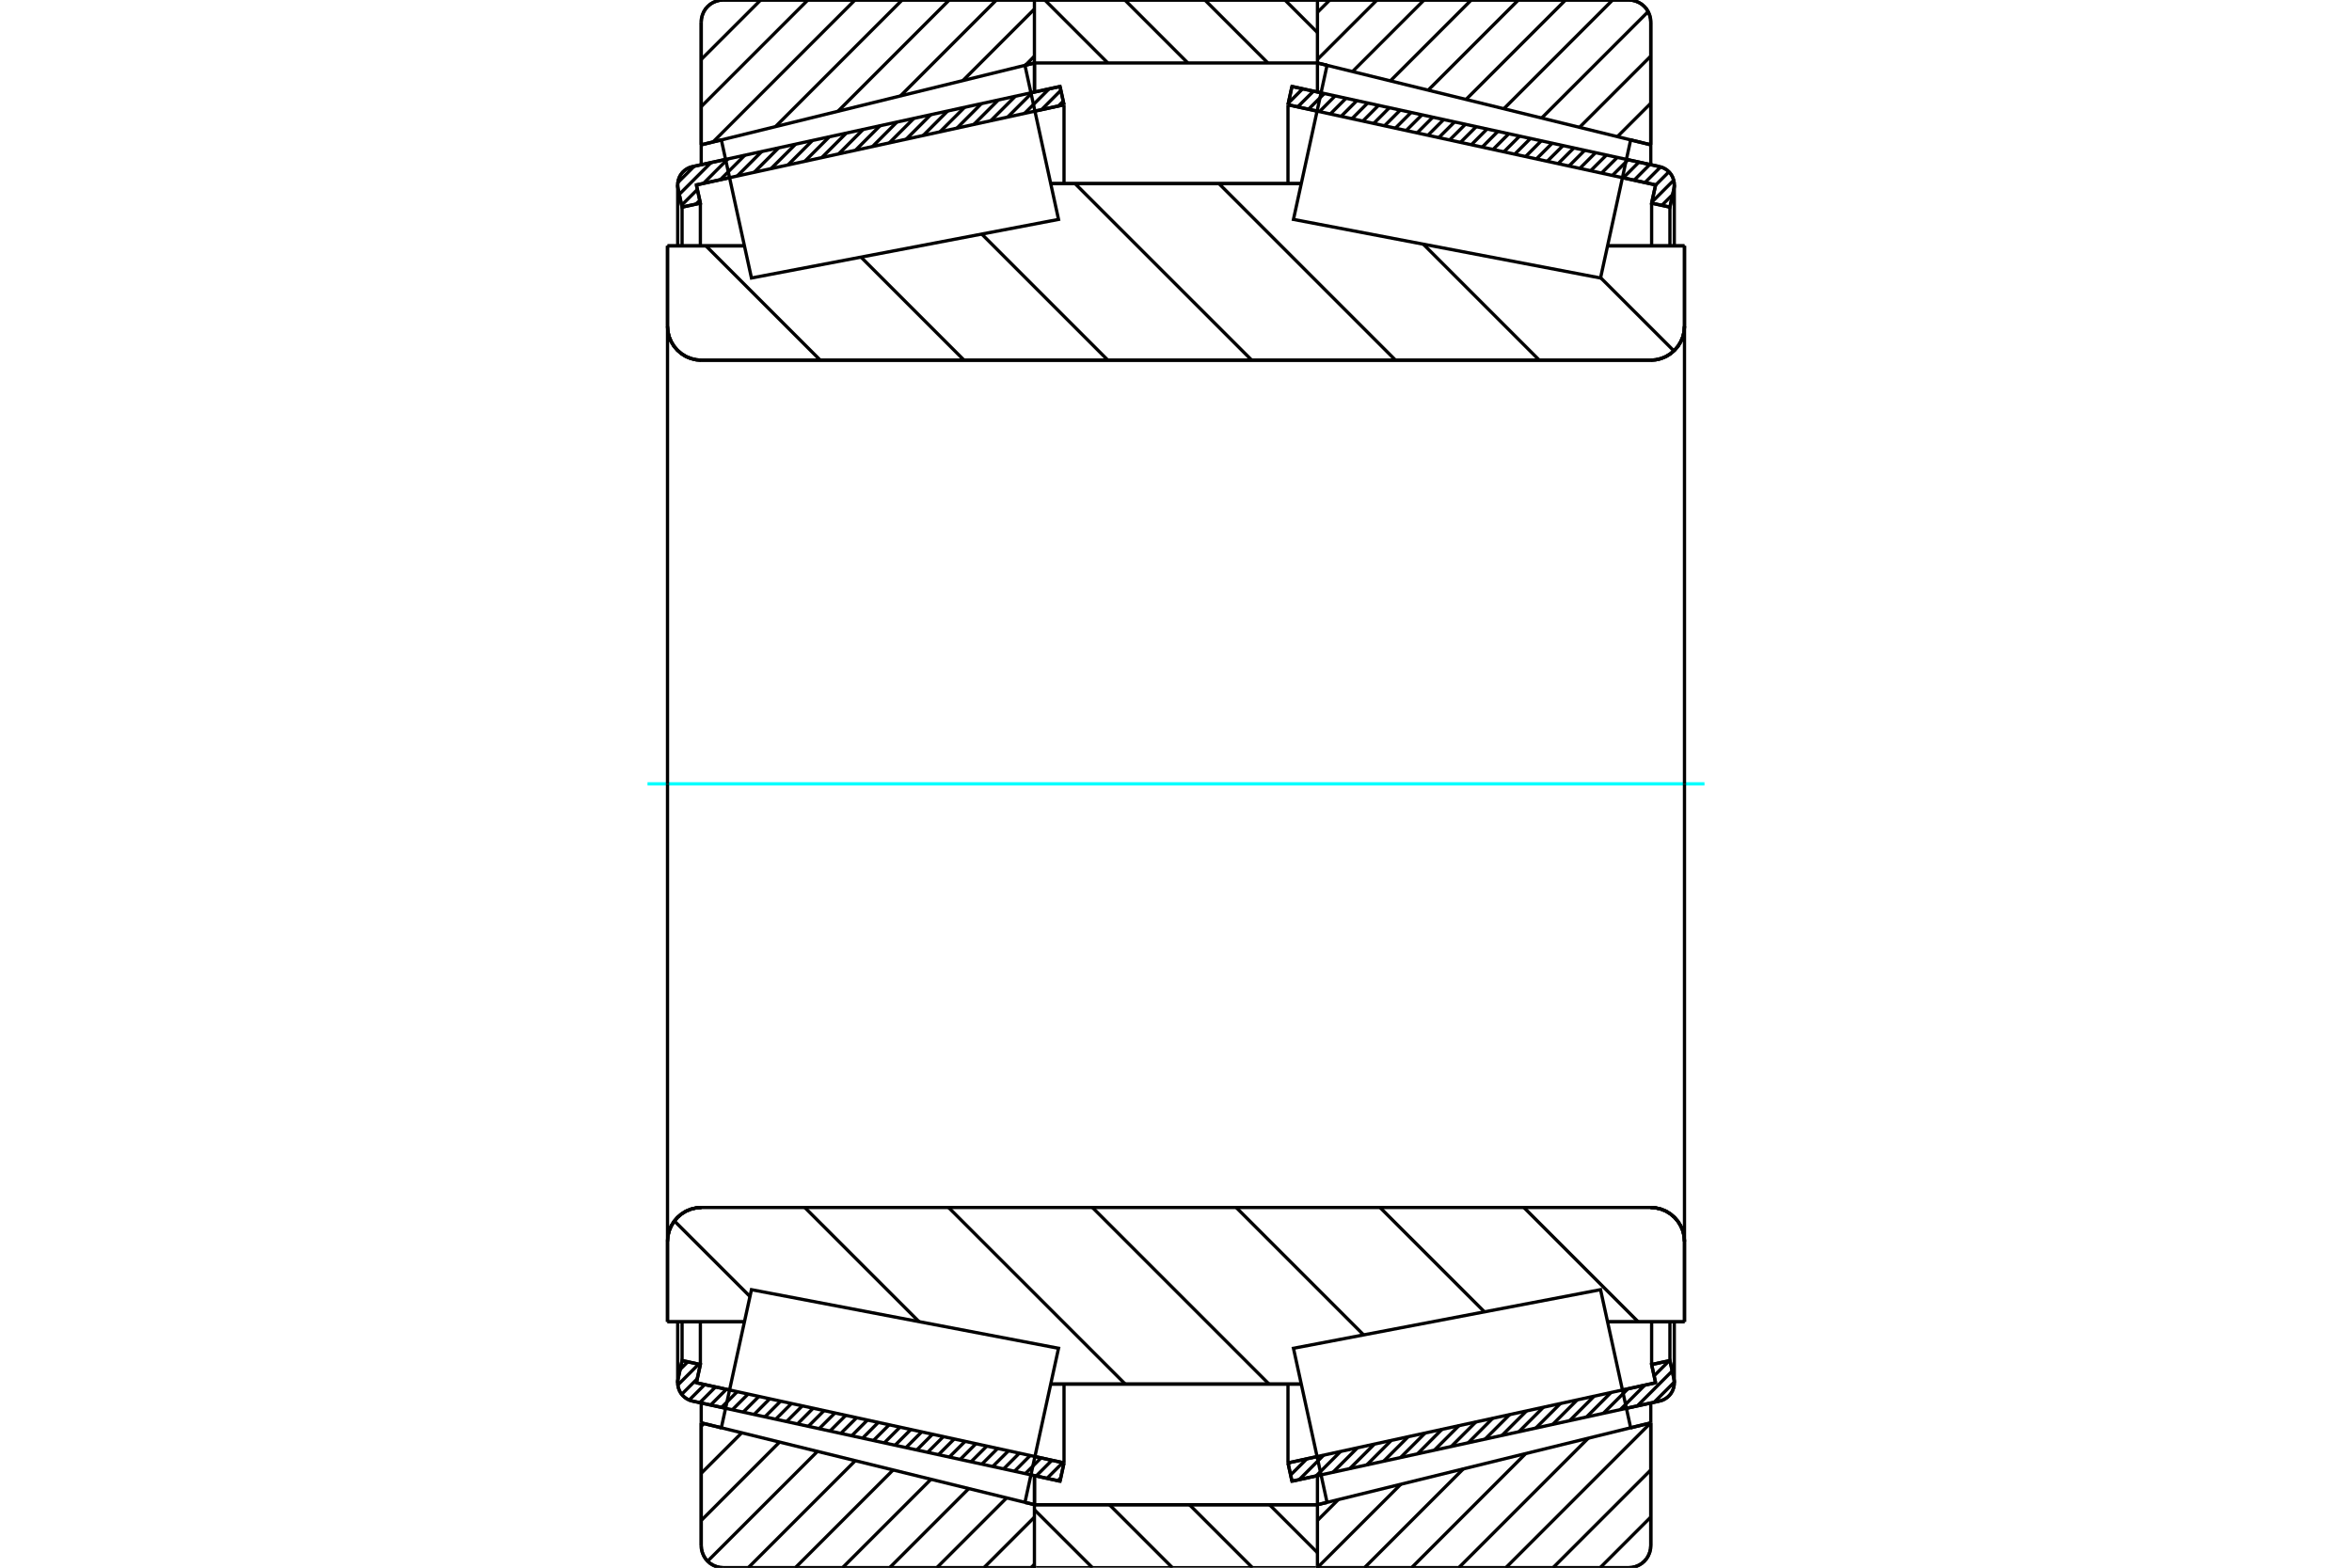 <?xml version="1.0" standalone="no"?>
<!DOCTYPE svg PUBLIC "-//W3C//DTD SVG 1.1//EN"
	"http://www.w3.org/Graphics/SVG/1.1/DTD/svg11.dtd">
<svg xmlns="http://www.w3.org/2000/svg" height="100%" width="100%" viewBox="0 0 36000 24000">
	<rect x="-1800" y="-1200" width="39600" height="26400" style="fill:#FFF"/>
	<g style="fill:none; fill-rule:evenodd" transform="matrix(1 0 0 1 0 0)">
		<g style="fill:none; stroke:#000; stroke-width:50; shape-rendering:geometricPrecision">
			<line x1="11106" y1="21560" x2="10598" y2="21449"/>
			<line x1="16225" y1="22676" x2="15780" y2="22579"/>
			<line x1="16286" y1="22396" x2="16225" y2="22676"/>
			<line x1="15841" y1="22299" x2="16286" y2="22396"/>
			<line x1="10659" y1="21169" x2="11167" y2="21280"/>
			<line x1="10720" y1="20890" x2="10659" y2="21169"/>
			<line x1="10440" y1="20829" x2="10720" y2="20890"/>
			<line x1="10379" y1="21108" x2="10440" y2="20829"/>
			<polyline points="10379,21108 10374,21139 10373,21169 10376,21212 10386,21254 10401,21294 10423,21332 10450,21365 10482,21394 10518,21418 10557,21437 10598,21449"/>
			<line x1="15780" y1="1421" x2="16225" y2="1324"/>
			<line x1="10598" y1="2551" x2="11106" y2="2440"/>
			<polyline points="10598,2551 10557,2563 10518,2582 10482,2606 10450,2635 10423,2668 10401,2706 10386,2746 10376,2788 10373,2831 10374,2861 10379,2892"/>
			<line x1="10440" y1="3171" x2="10379" y2="2892"/>
			<line x1="10720" y1="3110" x2="10440" y2="3171"/>
			<line x1="10659" y1="2831" x2="10720" y2="3110"/>
			<line x1="11167" y1="2720" x2="10659" y2="2831"/>
			<line x1="16286" y1="1604" x2="15841" y2="1701"/>
			<line x1="16225" y1="1324" x2="16286" y2="1604"/>
			<line x1="10440" y1="20235" x2="10440" y2="20829"/>
			<line x1="10440" y1="3171" x2="10440" y2="3765"/>
			<line x1="10720" y1="20236" x2="10720" y2="20890"/>
			<line x1="10720" y1="3110" x2="10720" y2="3764"/>
			<line x1="16286" y1="21189" x2="16286" y2="22396"/>
			<line x1="16286" y1="1604" x2="16286" y2="2811"/>
			<line x1="10373" y1="20235" x2="10373" y2="21169"/>
			<line x1="10373" y1="2831" x2="10373" y2="3765"/>
			<line x1="20220" y1="22579" x2="19775" y2="22676"/>
			<line x1="25402" y1="21449" x2="24894" y2="21560"/>
			<polyline points="25402,21449 25443,21437 25482,21418 25518,21394 25550,21365 25577,21332 25599,21294 25614,21254 25624,21212 25627,21169 25626,21139 25621,21108"/>
			<line x1="25560" y1="20829" x2="25621" y2="21108"/>
			<line x1="25280" y1="20890" x2="25560" y2="20829"/>
			<line x1="25341" y1="21169" x2="25280" y2="20890"/>
			<line x1="24833" y1="21280" x2="25341" y2="21169"/>
			<line x1="19714" y1="22396" x2="20159" y2="22299"/>
			<line x1="19775" y1="22676" x2="19714" y2="22396"/>
			<line x1="24894" y1="2440" x2="25402" y2="2551"/>
			<line x1="19775" y1="1324" x2="20220" y2="1421"/>
			<line x1="19714" y1="1604" x2="19775" y2="1324"/>
			<line x1="20159" y1="1701" x2="19714" y2="1604"/>
			<line x1="25341" y1="2831" x2="24833" y2="2720"/>
			<line x1="25280" y1="3110" x2="25341" y2="2831"/>
			<line x1="25560" y1="3171" x2="25280" y2="3110"/>
			<line x1="25621" y1="2892" x2="25560" y2="3171"/>
			<polyline points="25621,2892 25626,2861 25627,2831 25624,2788 25614,2746 25599,2706 25577,2668 25550,2635 25518,2606 25482,2582 25443,2563 25402,2551"/>
			<line x1="25280" y1="3764" x2="25280" y2="3110"/>
			<line x1="25280" y1="20890" x2="25280" y2="20236"/>
			<line x1="19714" y1="2811" x2="19714" y2="1604"/>
			<line x1="19714" y1="22396" x2="19714" y2="21189"/>
			<line x1="25560" y1="3765" x2="25560" y2="3171"/>
			<line x1="25560" y1="20829" x2="25560" y2="20235"/>
			<line x1="25627" y1="3765" x2="25627" y2="2831"/>
			<line x1="25627" y1="21169" x2="25627" y2="20235"/>
			<line x1="15833" y1="23036" x2="20165" y2="23036"/>
			<line x1="15833" y1="23036" x2="15833" y2="23036"/>
			<polyline points="20165,24 20165,20 20164,17 20162,13 20160,10 20157,7 20154,5 20151,3 20147,1 20143,0 20139,0"/>
			<line x1="15859" y1="0" x2="20139" y2="0"/>
			<polyline points="15859,0 15855,0 15851,1 15847,3 15844,5 15841,8 15838,11 15836,15 15835,19 15834,23"/>
			<line x1="15833" y1="22589" x2="15833" y2="23036"/>
			<line x1="15833" y1="964" x2="15833" y2="1411"/>
			<polyline points="10217,4995 10223,5077 10242,5156 10274,5231 10316,5300 10369,5362 10431,5415 10500,5458 10576,5489 10655,5508 10736,5514"/>
			<line x1="25264" y1="5514" x2="10736" y2="5514"/>
			<polyline points="25264,5514 25345,5508 25424,5489 25500,5458 25569,5415 25631,5362 25684,5300 25726,5231 25758,5156 25777,5077 25783,4995"/>
			<line x1="25783" y1="3764" x2="25783" y2="4995"/>
			<line x1="24606" y1="3764" x2="25783" y2="3764"/>
			<line x1="16083" y1="2811" x2="19917" y2="2811"/>
			<line x1="10217" y1="3764" x2="11394" y2="3764"/>
			<line x1="10217" y1="4995" x2="10217" y2="3764"/>
			<polyline points="10736,18486 10655,18492 10576,18511 10500,18542 10431,18585 10369,18638 10316,18700 10274,18769 10242,18844 10223,18923 10217,19005"/>
			<line x1="10217" y1="20236" x2="10217" y2="19005"/>
			<line x1="11394" y1="20236" x2="10217" y2="20236"/>
			<line x1="19917" y1="21189" x2="16083" y2="21189"/>
			<line x1="25783" y1="20236" x2="24606" y2="20236"/>
			<line x1="25783" y1="19005" x2="25783" y2="20236"/>
			<polyline points="25783,19005 25777,18923 25758,18844 25726,18769 25684,18700 25631,18638 25569,18585 25500,18542 25424,18511 25345,18492 25264,18486"/>
			<line x1="16083" y1="3382" x2="16083" y2="3382"/>
			<line x1="16083" y1="20618" x2="16083" y2="20618"/>
			<line x1="19917" y1="20618" x2="19917" y2="20618"/>
			<line x1="19917" y1="3382" x2="19917" y2="3382"/>
			<polyline points="10217,4995 10223,5077 10242,5156 10274,5231 10316,5300 10369,5362 10431,5415 10500,5458 10576,5489 10655,5508 10736,5514"/>
			<polyline points="10736,18486 10655,18492 10576,18511 10500,18542 10431,18585 10369,18638 10316,18700 10274,18769 10242,18844 10223,18923 10217,19005"/>
			<polyline points="25264,5514 25345,5508 25424,5489 25500,5458 25569,5415 25631,5362 25684,5300 25726,5231 25758,5156 25777,5077 25783,4995"/>
			<polyline points="25783,19005 25777,18923 25758,18844 25726,18769 25684,18700 25631,18638 25569,18585 25500,18542 25424,18511 25345,18492 25264,18486"/>
			<polyline points="15809,24000 15813,24000 15816,23999 15820,23997 15823,23995 15827,23993 15829,23990 15831,23987 15833,23984 15834,23980"/>
			<line x1="15835" y1="23036" x2="15835" y2="23036"/>
			<line x1="15688" y1="23000" x2="15835" y2="23036"/>
			<line x1="10733" y1="21783" x2="11041" y2="21858"/>
			<line x1="10733" y1="23663" x2="10733" y2="21783"/>
			<polyline points="10733,23663 10737,23715 10750,23767 10770,23816 10797,23861 10832,23901 10872,23936 10917,23963 10966,23983 11018,23996 11070,24000"/>
			<line x1="15809" y1="24000" x2="11070" y2="24000"/>
			<polyline points="15834,20 15833,17 15831,13 15829,10 15827,7 15823,5 15820,3 15817,1 15813,0 15809,0"/>
			<line x1="11070" y1="0" x2="15809" y2="0"/>
			<polyline points="11070,0 11018,4 10966,17 10917,37 10872,64 10832,99 10797,139 10770,184 10750,233 10737,285 10733,337"/>
			<line x1="10733" y1="2217" x2="10733" y2="337"/>
			<line x1="11041" y1="2142" x2="10733" y2="2217"/>
			<line x1="15835" y1="964" x2="15688" y2="1000"/>
			<line x1="15835" y1="22589" x2="15835" y2="23036"/>
			<line x1="15835" y1="964" x2="15835" y2="1411"/>
			<line x1="10733" y1="21478" x2="10733" y2="21783"/>
			<line x1="10733" y1="2217" x2="10733" y2="2522"/>
			<polyline points="25267,337 25263,285 25250,233 25230,184 25203,139 25168,99 25128,64 25083,37 25034,17 24982,4 24930,0"/>
			<line x1="20191" y1="0" x2="24930" y2="0"/>
			<polyline points="20191,0 20187,0 20183,1 20179,3 20176,5 20173,8 20170,11 20168,14 20166,18 20166,22 20165,26"/>
			<line x1="20312" y1="1000" x2="20165" y2="964"/>
			<line x1="25267" y1="2217" x2="24959" y2="2142"/>
			<line x1="25267" y1="337" x2="25267" y2="2217"/>
			<polyline points="24930,24000 24982,23996 25034,23983 25083,23963 25128,23936 25168,23901 25203,23861 25230,23816 25250,23767 25263,23715 25267,23663"/>
			<line x1="25267" y1="21783" x2="25267" y2="23663"/>
			<line x1="24959" y1="21858" x2="25267" y2="21783"/>
			<line x1="20165" y1="23036" x2="20312" y2="23000"/>
			<line x1="20165" y1="23036" x2="20165" y2="23036"/>
			<polyline points="20165,23974 20166,23978 20166,23982 20168,23986 20170,23989 20173,23992 20176,23995 20179,23997 20183,23999 20187,24000 20191,24000"/>
			<line x1="24930" y1="24000" x2="20191" y2="24000"/>
			<line x1="25267" y1="2522" x2="25267" y2="2217"/>
			<line x1="25267" y1="21783" x2="25267" y2="21478"/>
			<line x1="20165" y1="1411" x2="20165" y2="964"/>
			<line x1="20165" y1="23036" x2="20165" y2="22589"/>
		</g>
		<g style="fill:none; stroke:#0FF; stroke-width:50; shape-rendering:geometricPrecision">
			<line x1="9911" y1="12000" x2="26089" y2="12000"/>
		</g>
		<g style="fill:none; stroke:#000; stroke-width:50; shape-rendering:geometricPrecision">
			<line x1="24499" y1="4251" x2="25621" y2="5372"/>
			<line x1="21785" y1="3738" x2="23561" y2="5514"/>
			<line x1="18657" y1="2811" x2="21360" y2="5514"/>
			<line x1="16455" y1="2811" x2="19159" y2="5514"/>
			<line x1="15026" y1="3583" x2="16957" y2="5514"/>
			<line x1="13178" y1="3936" x2="14756" y2="5514"/>
			<line x1="10805" y1="3764" x2="12555" y2="5514"/>
			<line x1="23325" y1="18486" x2="25075" y2="20236"/>
			<line x1="21123" y1="18486" x2="22721" y2="20083"/>
			<line x1="18922" y1="18486" x2="20872" y2="20436"/>
			<line x1="16721" y1="18486" x2="19424" y2="21189"/>
			<line x1="14519" y1="18486" x2="17223" y2="21189"/>
			<line x1="12318" y1="18486" x2="14066" y2="20233"/>
			<line x1="10322" y1="18692" x2="11479" y2="19848"/>
			<polyline points="10217,12000 10217,3764 10217,4995 10223,5077 10242,5156 10274,5231 10316,5300 10369,5362 10431,5415 10500,5458 10576,5489 10655,5508 10736,5514 25264,5514 25345,5508 25424,5489 25500,5458 25569,5415 25631,5362 25684,5300 25726,5231 25758,5156 25777,5077 25783,4995 25783,3764"/>
			<line x1="25783" y1="4995" x2="25783" y2="12000"/>
			<line x1="25783" y1="3764" x2="24606" y2="3764"/>
			<line x1="19917" y1="2811" x2="16083" y2="2811"/>
			<line x1="11394" y1="3764" x2="10217" y2="3764"/>
			<line x1="10217" y1="20236" x2="11394" y2="20236"/>
			<line x1="16083" y1="21189" x2="19917" y2="21189"/>
			<line x1="24606" y1="20236" x2="25783" y2="20236"/>
			<line x1="25783" y1="12000" x2="25783" y2="19005"/>
			<polyline points="25783,20236 25783,19005 25777,18923 25758,18844 25726,18769 25684,18700 25631,18638 25569,18585 25500,18542 25424,18511 25345,18492 25264,18486 10736,18486 10655,18492 10576,18511 10500,18542 10431,18585 10369,18638 10316,18700 10274,18769 10242,18844 10223,18923 10217,19005 10217,20236 10217,12000"/>
			<line x1="25267" y1="23225" x2="24492" y2="24000"/>
			<line x1="25267" y1="22504" x2="23771" y2="24000"/>
			<line x1="25266" y1="21783" x2="23049" y2="24000"/>
			<line x1="24310" y1="22018" x2="22328" y2="24000"/>
			<line x1="23353" y1="22253" x2="21606" y2="24000"/>
			<line x1="22397" y1="22488" x2="20885" y2="24000"/>
			<line x1="21441" y1="22723" x2="20172" y2="23991"/>
			<line x1="20484" y1="22958" x2="20165" y2="23277"/>
			<line x1="25267" y1="1581" x2="24756" y2="2092"/>
			<line x1="25267" y1="859" x2="24177" y2="1949"/>
			<line x1="25227" y1="178" x2="23597" y2="1807"/>
			<line x1="24683" y1="0" x2="23018" y2="1665"/>
			<line x1="23962" y1="0" x2="22439" y2="1523"/>
			<line x1="23240" y1="0" x2="21860" y2="1380"/>
			<line x1="22519" y1="0" x2="21281" y2="1238"/>
			<line x1="21797" y1="0" x2="20701" y2="1096"/>
			<line x1="21076" y1="0" x2="20165" y2="910"/>
			<line x1="20354" y1="0" x2="20165" y2="189"/>
			<polyline points="25267,2217 25267,337 25263,285 25250,233 25230,184 25203,139 25168,99 25128,64 25083,37 25034,17 24982,4 24930,0 20191,0 20187,0 20183,1 20179,3 20176,5 20173,8 20170,11 20168,14 20166,18 20166,22 20165,26"/>
			<line x1="24959" y1="2142" x2="25267" y2="2217"/>
			<line x1="20165" y1="964" x2="20312" y2="1000"/>
			<line x1="20312" y1="23000" x2="20165" y2="23036"/>
			<line x1="25267" y1="21783" x2="24959" y2="21858"/>
			<line x1="20165" y1="23036" x2="20165" y2="23036"/>
			<polyline points="20165,23974 20166,23978 20166,23982 20168,23986 20170,23989 20173,23992 20176,23995 20179,23997 20183,23999 20187,24000 20191,24000 24930,24000 24982,23996 25034,23983 25083,23963 25128,23936 25168,23901 25203,23861 25230,23816 25250,23767 25263,23715 25267,23663 25267,21783"/>
			<line x1="15833" y1="23948" x2="15782" y2="24000"/>
			<line x1="15833" y1="23227" x2="15060" y2="24000"/>
			<line x1="15408" y1="22931" x2="14339" y2="24000"/>
			<line x1="14828" y1="22789" x2="13617" y2="24000"/>
			<line x1="14249" y1="22647" x2="12896" y2="24000"/>
			<line x1="13670" y1="22504" x2="12174" y2="24000"/>
			<line x1="13091" y1="22362" x2="11453" y2="24000"/>
			<line x1="12512" y1="22220" x2="10831" y2="23900"/>
			<line x1="11932" y1="22077" x2="10733" y2="23277"/>
			<line x1="11353" y1="21935" x2="10733" y2="22555"/>
			<line x1="10774" y1="21793" x2="10733" y2="21834"/>
			<line x1="15833" y1="860" x2="15696" y2="998"/>
			<line x1="15833" y1="139" x2="14739" y2="1233"/>
			<line x1="15251" y1="0" x2="13783" y2="1468"/>
			<line x1="14529" y1="0" x2="12826" y2="1703"/>
			<line x1="13808" y1="0" x2="11870" y2="1938"/>
			<line x1="13086" y1="0" x2="10914" y2="2173"/>
			<line x1="12365" y1="0" x2="10733" y2="1632"/>
			<line x1="11643" y1="0" x2="10733" y2="910"/>
			<line x1="10733" y1="2217" x2="10733" y2="337"/>
			<polyline points="11070,0 11018,4 10966,17 10917,37 10872,64 10832,99 10797,139 10770,184 10750,233 10737,285 10733,337"/>
			<line x1="11070" y1="0" x2="15809" y2="0"/>
			<polyline points="15834,20 15833,17 15831,13 15829,10 15827,7 15823,5 15820,3 15817,1 15813,0 15809,0"/>
			<line x1="15835" y1="964" x2="15688" y2="1000"/>
			<line x1="11041" y1="2142" x2="10733" y2="2217"/>
			<line x1="10733" y1="21783" x2="11041" y2="21858"/>
			<polyline points="15688,23000 15835,23036 15835,23036"/>
			<polyline points="15809,24000 15813,24000 15816,23999 15820,23997 15823,23995 15827,23993 15829,23990 15831,23987 15833,23984 15834,23980"/>
			<line x1="15809" y1="24000" x2="11070" y2="24000"/>
			<polyline points="10733,23663 10737,23715 10750,23767 10770,23816 10797,23861 10832,23901 10872,23936 10917,23963 10966,23983 11018,23996 11070,24000"/>
			<line x1="10733" y1="23663" x2="10733" y2="21783"/>
			<polyline points="24729,20801 24959,21858 20312,23000 20055,21820 19798,20641 24498,19744 24729,20801"/>
			<polyline points="24729,3199 24498,4256 19798,3359 20055,2180 20312,1000 24959,2142 24729,3199"/>
			<polyline points="11271,20801 11502,19744 16202,20641 15945,21820 15688,23000 11041,21858 11271,20801"/>
			<polyline points="11271,3199 11041,2142 15688,1000 15945,2180 16202,3359 11502,4256 11271,3199"/>
			<line x1="19667" y1="0" x2="20165" y2="498"/>
			<line x1="18442" y1="0" x2="19406" y2="964"/>
			<line x1="17217" y1="0" x2="18181" y2="964"/>
			<line x1="15992" y1="0" x2="16956" y2="964"/>
			<line x1="19431" y1="23036" x2="20165" y2="23770"/>
			<line x1="18206" y1="23036" x2="19170" y2="24000"/>
			<line x1="16981" y1="23036" x2="17945" y2="24000"/>
			<line x1="15833" y1="23113" x2="16721" y2="24000"/>
			<line x1="15833" y1="964" x2="15833" y2="26"/>
			<polyline points="15859,0 15855,0 15851,1 15848,3 15844,5 15841,8 15838,11 15836,14 15835,18 15834,22 15833,26"/>
			<line x1="15859" y1="0" x2="20139" y2="0"/>
			<polyline points="20165,26 20165,22 20164,18 20162,14 20160,11 20158,8 20155,5 20151,3 20147,1 20143,0 20139,0"/>
			<polyline points="20165,26 20165,964 15833,964"/>
			<polyline points="15833,23036 20165,23036 20165,23974"/>
			<polyline points="20139,24000 20143,24000 20147,23999 20151,23997 20155,23995 20158,23992 20160,23989 20162,23986 20164,23982 20165,23978 20165,23974"/>
			<line x1="20139" y1="24000" x2="15859" y2="24000"/>
			<polyline points="15833,23974 15834,23978 15835,23982 15836,23986 15838,23989 15841,23992 15844,23995 15848,23997 15851,23999 15855,24000 15859,24000"/>
			<line x1="15833" y1="23974" x2="15833" y2="23036"/>
			<line x1="25627" y1="21159" x2="25319" y2="21467"/>
			<line x1="25595" y1="20989" x2="25060" y2="21524"/>
			<line x1="25550" y1="20831" x2="25318" y2="21063"/>
			<line x1="25176" y1="21205" x2="24801" y2="21580"/>
			<line x1="25291" y1="20887" x2="25282" y2="20897"/>
			<line x1="24917" y1="21262" x2="24542" y2="21636"/>
			<line x1="24658" y1="21318" x2="24284" y2="21693"/>
			<line x1="24399" y1="21375" x2="24025" y2="21749"/>
			<line x1="24141" y1="21431" x2="23766" y2="21806"/>
			<line x1="23882" y1="21488" x2="23508" y2="21862"/>
			<line x1="23623" y1="21544" x2="23249" y2="21918"/>
			<line x1="23365" y1="21600" x2="22990" y2="21975"/>
			<line x1="23106" y1="21657" x2="22732" y2="22031"/>
			<line x1="22847" y1="21713" x2="22473" y2="22088"/>
			<line x1="22589" y1="21770" x2="22214" y2="22144"/>
			<line x1="22330" y1="21826" x2="21956" y2="22200"/>
			<line x1="22071" y1="21882" x2="21697" y2="22257"/>
			<line x1="21813" y1="21939" x2="21438" y2="22313"/>
			<line x1="21554" y1="21995" x2="21179" y2="22370"/>
			<line x1="21295" y1="22052" x2="20921" y2="22426"/>
			<line x1="21037" y1="22108" x2="20662" y2="22482"/>
			<line x1="20778" y1="22164" x2="20403" y2="22539"/>
			<line x1="20519" y1="22221" x2="20145" y2="22595"/>
			<line x1="20260" y1="22277" x2="19886" y2="22652"/>
			<line x1="20002" y1="22334" x2="19754" y2="22581"/>
			<line x1="19743" y1="22390" x2="19718" y2="22415"/>
			<line x1="25602" y1="2978" x2="25436" y2="3144"/>
			<line x1="25618" y1="2759" x2="25284" y2="3094"/>
			<line x1="25545" y1="2630" x2="25340" y2="2835"/>
			<line x1="25418" y1="2555" x2="25178" y2="2795"/>
			<line x1="25252" y1="2518" x2="25012" y2="2759"/>
			<line x1="25086" y1="2482" x2="24846" y2="2723"/>
			<line x1="24920" y1="2446" x2="24680" y2="2686"/>
			<line x1="24754" y1="2410" x2="24514" y2="2650"/>
			<line x1="24588" y1="2374" x2="24347" y2="2614"/>
			<line x1="24422" y1="2337" x2="24181" y2="2578"/>
			<line x1="24256" y1="2301" x2="24015" y2="2542"/>
			<line x1="24090" y1="2265" x2="23849" y2="2505"/>
			<line x1="23924" y1="2229" x2="23683" y2="2469"/>
			<line x1="23757" y1="2193" x2="23517" y2="2433"/>
			<line x1="23591" y1="2156" x2="23351" y2="2397"/>
			<line x1="23425" y1="2120" x2="23185" y2="2360"/>
			<line x1="23259" y1="2084" x2="23019" y2="2324"/>
			<line x1="23093" y1="2048" x2="22853" y2="2288"/>
			<line x1="22927" y1="2011" x2="22687" y2="2252"/>
			<line x1="22761" y1="1975" x2="22521" y2="2216"/>
			<line x1="22595" y1="1939" x2="22355" y2="2179"/>
			<line x1="22429" y1="1903" x2="22188" y2="2143"/>
			<line x1="22263" y1="1867" x2="22022" y2="2107"/>
			<line x1="22097" y1="1830" x2="21856" y2="2071"/>
			<line x1="21931" y1="1794" x2="21690" y2="2035"/>
			<line x1="21765" y1="1758" x2="21524" y2="1998"/>
			<line x1="21598" y1="1722" x2="21358" y2="1962"/>
			<line x1="21432" y1="1686" x2="21192" y2="1926"/>
			<line x1="21266" y1="1649" x2="21026" y2="1890"/>
			<line x1="21100" y1="1613" x2="20860" y2="1854"/>
			<line x1="20934" y1="1577" x2="20694" y2="1817"/>
			<line x1="20768" y1="1541" x2="20528" y2="1781"/>
			<line x1="20602" y1="1505" x2="20362" y2="1745"/>
			<line x1="20436" y1="1468" x2="20196" y2="1709"/>
			<line x1="20270" y1="1432" x2="20029" y2="1672"/>
			<line x1="20104" y1="1396" x2="19863" y2="1636"/>
			<line x1="19938" y1="1360" x2="19720" y2="1578"/>
			<polyline points="19714,1604 19775,1324 25402,2551"/>
			<polyline points="25621,2892 25627,2847 25626,2802 25618,2758 25603,2716 25582,2676 25555,2640 25522,2609 25486,2584 25445,2564 25402,2551"/>
			<polyline points="25621,2892 25560,3171 25280,3110 25341,2831 19714,1604"/>
			<polyline points="19714,22396 25341,21169 25280,20890 25560,20829 25621,21108"/>
			<polyline points="25402,21449 25445,21436 25486,21416 25522,21391 25555,21360 25582,21324 25603,21284 25618,21242 25626,21198 25627,21153 25621,21108"/>
			<polyline points="25402,21449 19775,22676 19714,22396"/>
			<line x1="16236" y1="22624" x2="16192" y2="22669"/>
			<line x1="16266" y1="22392" x2="16026" y2="22632"/>
			<line x1="16100" y1="22356" x2="15860" y2="22596"/>
			<line x1="15934" y1="22320" x2="15694" y2="22560"/>
			<line x1="15768" y1="22283" x2="15528" y2="22524"/>
			<line x1="15602" y1="22247" x2="15362" y2="22488"/>
			<line x1="15436" y1="22211" x2="15195" y2="22451"/>
			<line x1="15270" y1="22175" x2="15029" y2="22415"/>
			<line x1="15104" y1="22139" x2="14863" y2="22379"/>
			<line x1="14938" y1="22102" x2="14697" y2="22343"/>
			<line x1="14772" y1="22066" x2="14531" y2="22306"/>
			<line x1="14605" y1="22030" x2="14365" y2="22270"/>
			<line x1="14439" y1="21994" x2="14199" y2="22234"/>
			<line x1="14273" y1="21957" x2="14033" y2="22198"/>
			<line x1="14107" y1="21921" x2="13867" y2="22162"/>
			<line x1="13941" y1="21885" x2="13701" y2="22125"/>
			<line x1="13775" y1="21849" x2="13535" y2="22089"/>
			<line x1="13609" y1="21813" x2="13369" y2="22053"/>
			<line x1="13443" y1="21776" x2="13203" y2="22017"/>
			<line x1="13277" y1="21740" x2="13036" y2="21981"/>
			<line x1="13111" y1="21704" x2="12870" y2="21944"/>
			<line x1="12945" y1="21668" x2="12704" y2="21908"/>
			<line x1="12779" y1="21632" x2="12538" y2="21872"/>
			<line x1="12613" y1="21595" x2="12372" y2="21836"/>
			<line x1="12446" y1="21559" x2="12206" y2="21800"/>
			<line x1="12280" y1="21523" x2="12040" y2="21763"/>
			<line x1="12114" y1="21487" x2="11874" y2="21727"/>
			<line x1="11948" y1="21451" x2="11708" y2="21691"/>
			<line x1="11782" y1="21414" x2="11542" y2="21655"/>
			<line x1="11616" y1="21378" x2="11376" y2="21618"/>
			<line x1="11450" y1="21342" x2="11210" y2="21582"/>
			<line x1="11284" y1="21306" x2="11044" y2="21546"/>
			<line x1="11118" y1="21269" x2="10877" y2="21510"/>
			<line x1="10952" y1="21233" x2="10711" y2="21474"/>
			<line x1="10786" y1="21197" x2="10549" y2="21434"/>
			<line x1="10672" y1="21108" x2="10434" y2="21346"/>
			<line x1="10694" y1="20884" x2="10375" y2="21203"/>
			<line x1="10528" y1="20848" x2="10410" y2="20965"/>
			<line x1="16274" y1="1549" x2="16200" y2="1622"/>
			<line x1="16238" y1="1382" x2="15942" y2="1679"/>
			<line x1="16057" y1="1361" x2="15683" y2="1735"/>
			<line x1="15799" y1="1417" x2="15424" y2="1792"/>
			<line x1="15540" y1="1474" x2="15165" y2="1848"/>
			<line x1="15281" y1="1530" x2="14907" y2="1904"/>
			<line x1="15022" y1="1586" x2="14648" y2="1961"/>
			<line x1="14764" y1="1643" x2="14389" y2="2017"/>
			<line x1="14505" y1="1699" x2="14131" y2="2074"/>
			<line x1="14246" y1="1756" x2="13872" y2="2130"/>
			<line x1="13988" y1="1812" x2="13613" y2="2186"/>
			<line x1="13729" y1="1868" x2="13355" y2="2243"/>
			<line x1="13470" y1="1925" x2="13096" y2="2299"/>
			<line x1="13212" y1="1981" x2="12837" y2="2356"/>
			<line x1="12953" y1="2038" x2="12579" y2="2412"/>
			<line x1="12694" y1="2094" x2="12320" y2="2468"/>
			<line x1="12436" y1="2150" x2="12061" y2="2525"/>
			<line x1="12177" y1="2207" x2="11802" y2="2581"/>
			<line x1="11918" y1="2263" x2="11544" y2="2638"/>
			<line x1="11659" y1="2320" x2="11285" y2="2694"/>
			<line x1="11401" y1="2376" x2="11026" y2="2750"/>
			<line x1="10710" y1="3067" x2="10652" y2="3125"/>
			<line x1="11142" y1="2432" x2="10768" y2="2807"/>
			<line x1="10674" y1="2901" x2="10434" y2="3141"/>
			<line x1="10883" y1="2489" x2="10397" y2="2975"/>
			<line x1="10625" y1="2545" x2="10375" y2="2795"/>
			<polyline points="16286,1604 16225,1324 10598,2551 10555,2564 10514,2584 10478,2609 10445,2640 10418,2676 10397,2716 10382,2758 10374,2802 10373,2847 10379,2892 10440,3171 10720,3110 10659,2831 16286,1604"/>
			<polyline points="16286,22396 10659,21169 10720,20890 10440,20829 10379,21108 10373,21153 10374,21198 10382,21242 10397,21284 10418,21324 10445,21360 10478,21391 10514,21416 10555,21436 10598,21449 16225,22676 16286,22396"/>
		</g>
	</g>
</svg>
